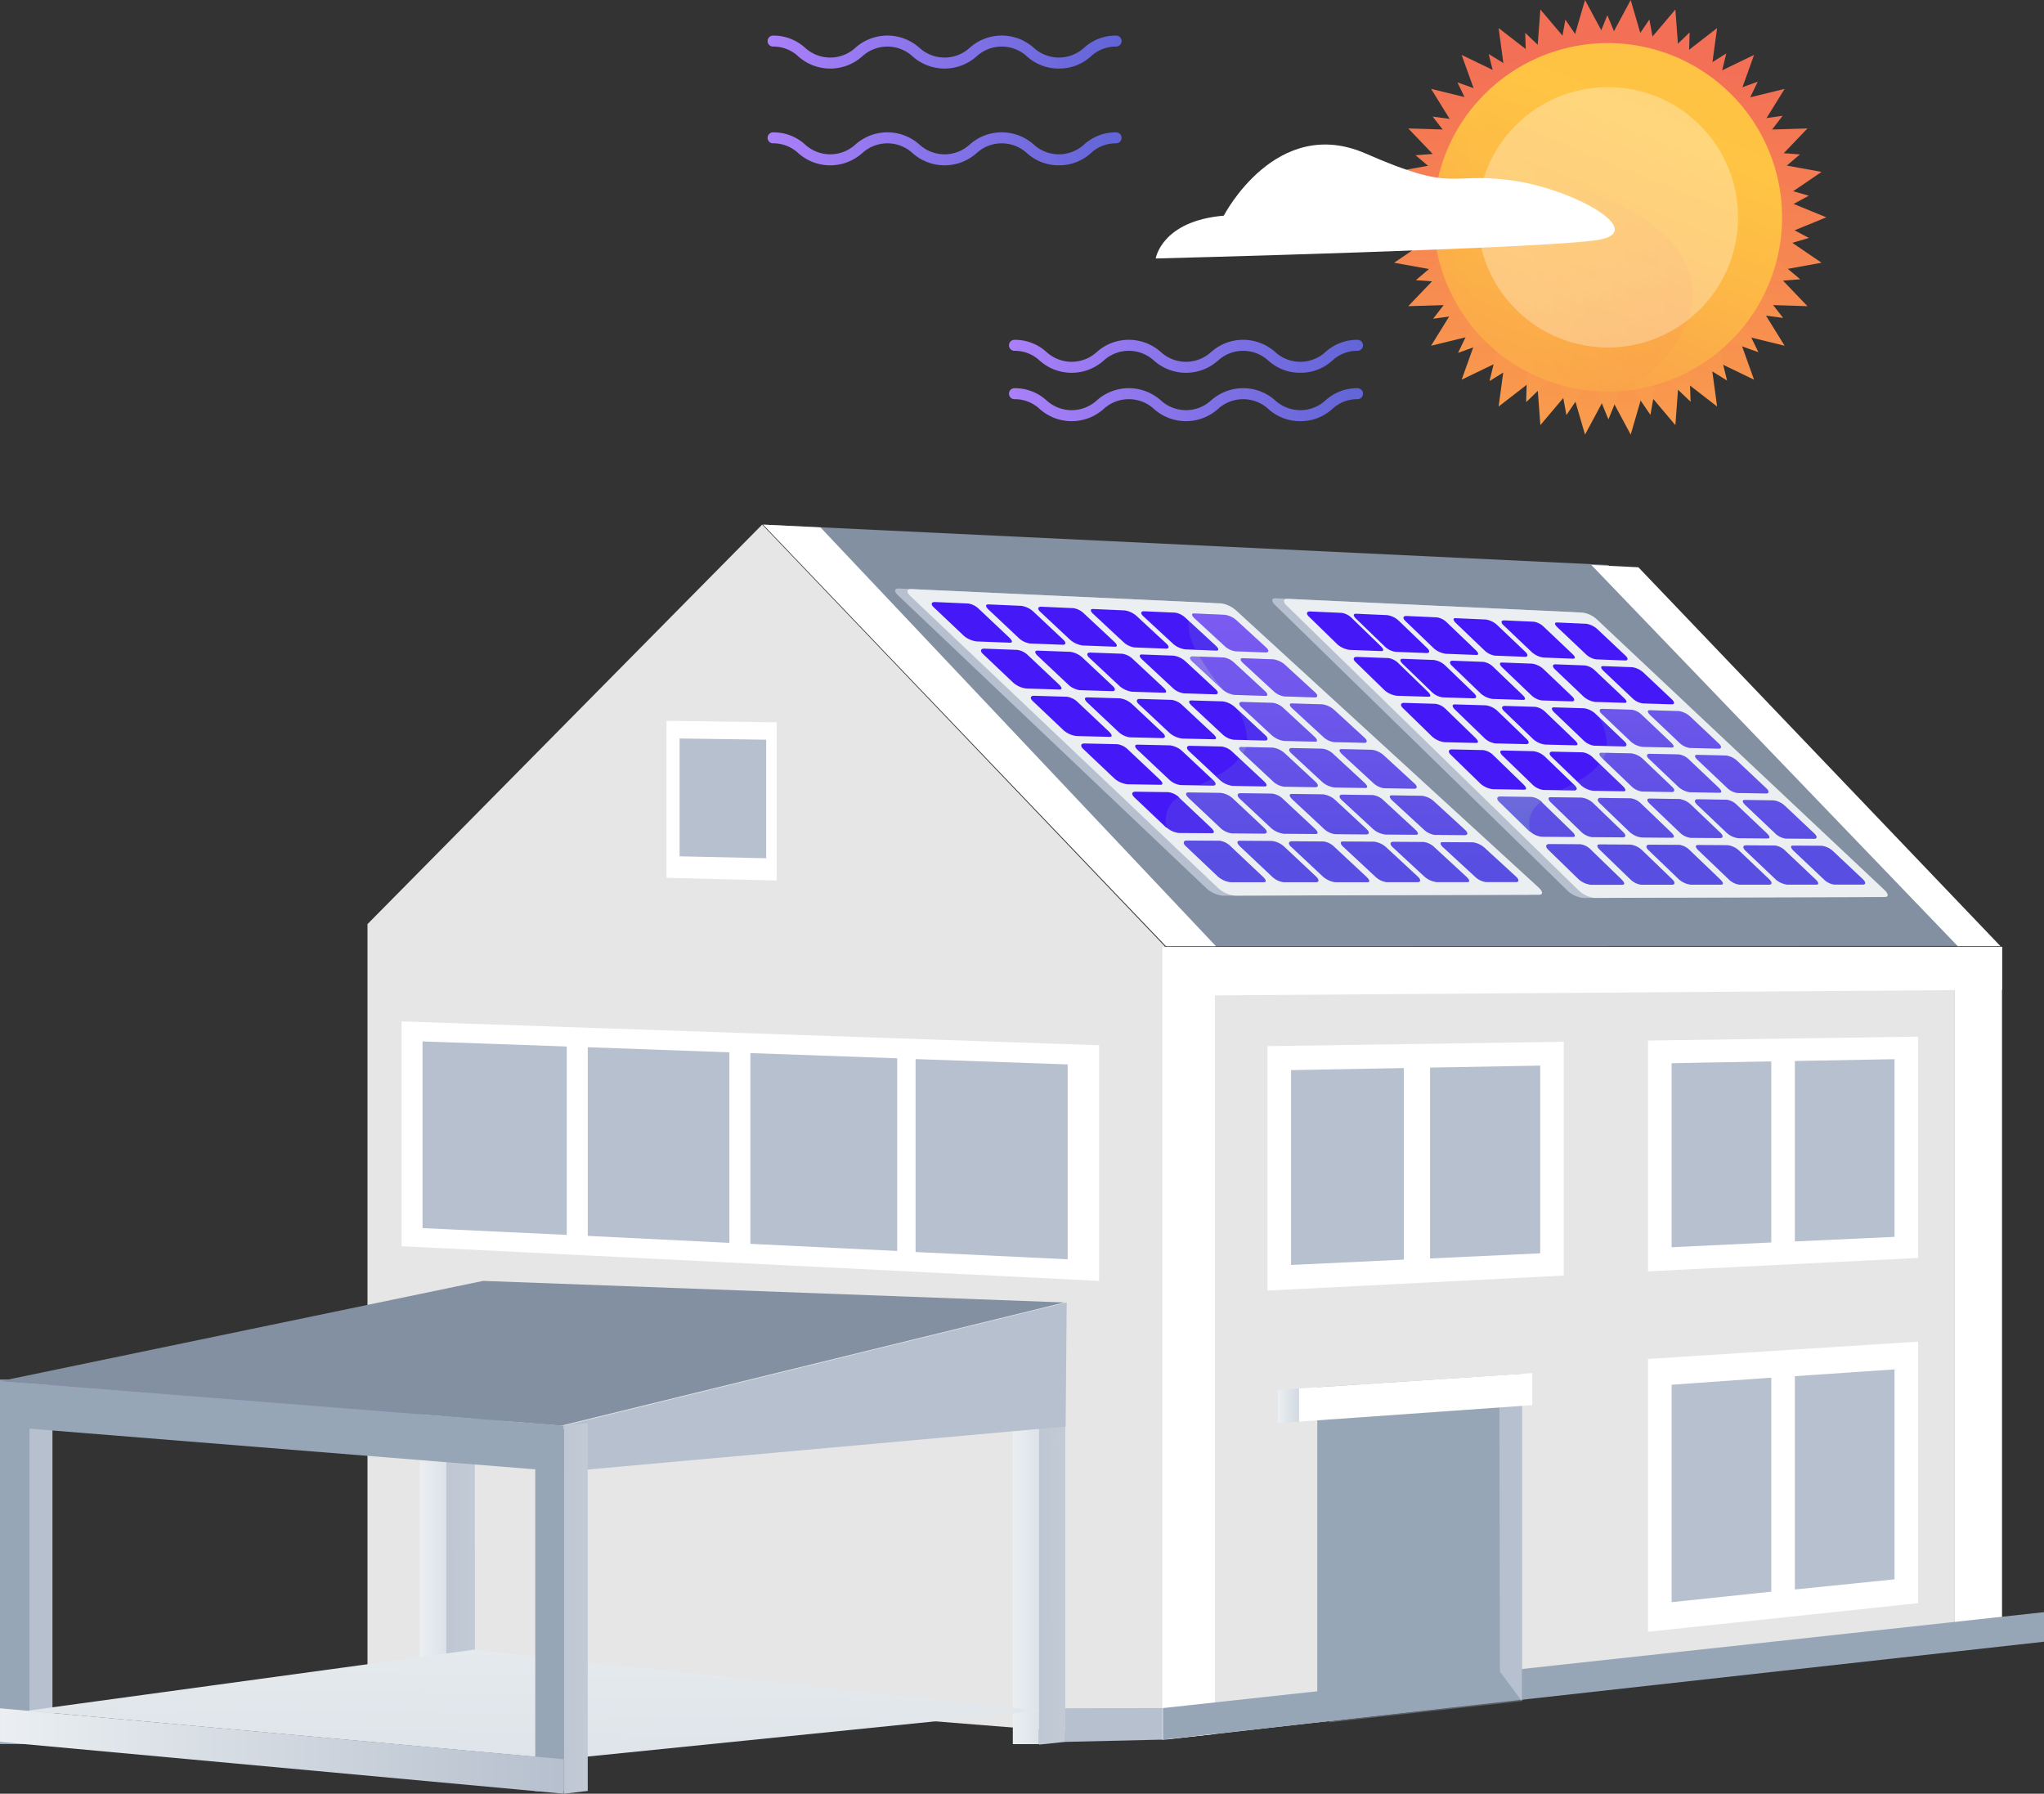 <svg id="fotovoltaika-rodinne-domy" xmlns="http://www.w3.org/2000/svg" xmlns:xlink="http://www.w3.org/1999/xlink" width="253" height="222" viewBox="0 0 253 222">
  <rect x="0" y="0" width="253" height="222" fill="#333333" stroke="none"/>
  <defs>
    <linearGradient id="linear-gradient" x1="0.429" y1="1.747" x2="0.521" y2="0.13" gradientUnits="objectBoundingBox">
      <stop offset="0" stop-color="#ffc444"/>
      <stop offset="1" stop-color="#f36f56"/>
    </linearGradient>
    <linearGradient id="linear-gradient-2" x1="0.458" y1="1.721" x2="0.549" y2="0.114" xlink:href="#linear-gradient"/>
    <linearGradient id="linear-gradient-3" x1="0.834" y1="-0.32" x2="0.113" y2="1.451" gradientUnits="objectBoundingBox">
      <stop offset="0" stop-color="#fcb148"/>
      <stop offset="0.05" stop-color="#fdb946"/>
      <stop offset="0.14" stop-color="#fec144"/>
      <stop offset="0.32" stop-color="#ffc444"/>
      <stop offset="0.48" stop-color="#fdb946"/>
      <stop offset="0.78" stop-color="#f99c4c"/>
      <stop offset="0.87" stop-color="#f8924f"/>
      <stop offset="1" stop-color="#f8924f"/>
    </linearGradient>
    <linearGradient id="linear-gradient-4" x1="0" y1="0.5" x2="1" y2="0.5" xlink:href="#linear-gradient-3"/>
    <linearGradient id="linear-gradient-5" x1="-8.684" y1="0.5" x2="-7.684" y2="0.5" gradientUnits="objectBoundingBox">
      <stop offset="0" stop-color="#ebeff2"/>
      <stop offset="0.47" stop-color="#d2d9e1"/>
      <stop offset="0.99" stop-color="#b7c0ce"/>
    </linearGradient>
    <linearGradient id="linear-gradient-6" x1="-7.563" y1="-0.079" x2="-8.359" y2="0.934" xlink:href="#linear-gradient-5"/>
    <linearGradient id="linear-gradient-7" x1="-70.696" y1="-1.548" x2="-70.567" y2="7.068" gradientUnits="objectBoundingBox">
      <stop offset="0" stop-color="#aa80f9"/>
      <stop offset="1" stop-color="#6165d7"/>
    </linearGradient>
    <linearGradient id="linear-gradient-8" x1="-71.699" y1="-2.642" x2="-71.57" y2="5.976" xlink:href="#linear-gradient-7"/>
    <linearGradient id="linear-gradient-9" x1="-69.647" y1="-2.674" x2="-69.518" y2="5.942" xlink:href="#linear-gradient-7"/>
    <linearGradient id="linear-gradient-10" x1="-72.716" y1="-3.754" x2="-72.586" y2="4.905" xlink:href="#linear-gradient-7"/>
    <linearGradient id="linear-gradient-11" x1="-70.653" y1="-3.787" x2="-70.524" y2="4.873" xlink:href="#linear-gradient-7"/>
    <linearGradient id="linear-gradient-12" x1="-73.721" y1="-4.917" x2="-73.589" y2="3.846" xlink:href="#linear-gradient-7"/>
    <linearGradient id="linear-gradient-13" x1="-71.662" y1="-4.952" x2="-71.53" y2="3.814" xlink:href="#linear-gradient-7"/>
    <linearGradient id="linear-gradient-14" x1="-69.748" y1="-4.984" x2="-69.617" y2="3.781" xlink:href="#linear-gradient-7"/>
    <linearGradient id="linear-gradient-15" x1="-74.745" y1="-6.109" x2="-74.611" y2="2.761" xlink:href="#linear-gradient-7"/>
    <linearGradient id="linear-gradient-16" x1="-72.678" y1="-6.145" x2="-72.545" y2="2.729" xlink:href="#linear-gradient-7"/>
    <linearGradient id="linear-gradient-17" x1="-70.759" y1="-6.178" x2="-70.626" y2="2.696" xlink:href="#linear-gradient-7"/>
    <linearGradient id="linear-gradient-18" x1="-68.675" y1="-6.213" x2="-68.543" y2="2.663" xlink:href="#linear-gradient-7"/>
    <linearGradient id="linear-gradient-19" x1="-66.775" y1="-6.246" x2="-66.642" y2="2.631" xlink:href="#linear-gradient-7"/>
    <linearGradient id="linear-gradient-20" x1="-75.757" y1="-7.327" x2="-75.622" y2="1.648" xlink:href="#linear-gradient-7"/>
    <linearGradient id="linear-gradient-21" x1="-73.704" y1="-7.364" x2="-73.569" y2="1.615" xlink:href="#linear-gradient-7"/>
    <linearGradient id="linear-gradient-22" x1="-71.766" y1="-7.397" x2="-71.631" y2="1.582" xlink:href="#linear-gradient-7"/>
    <linearGradient id="linear-gradient-23" x1="-69.684" y1="-7.437" x2="-69.549" y2="1.549" xlink:href="#linear-gradient-7"/>
    <linearGradient id="linear-gradient-24" x1="-67.786" y1="-7.47" x2="-67.652" y2="1.516" xlink:href="#linear-gradient-7"/>
    <linearGradient id="linear-gradient-25" x1="-65.689" y1="-7.509" x2="-65.555" y2="1.483" xlink:href="#linear-gradient-7"/>
    <linearGradient id="linear-gradient-26" x1="-179.06" y1="0.5" x2="-178.06" y2="0.5" xlink:href="#linear-gradient-7"/>
    <linearGradient id="linear-gradient-27" x1="-185.57" y1="0.5" x2="-184.571" y2="0.5" xlink:href="#linear-gradient-7"/>
    <linearGradient id="linear-gradient-28" x1="-107.238" y1="0.5" x2="-106.238" y2="0.5" xlink:href="#linear-gradient-7"/>
    <linearGradient id="linear-gradient-29" x1="-322.26" y1="0.501" x2="-321.26" y2="0.501" xlink:href="#linear-gradient-7"/>
    <linearGradient id="linear-gradient-30" x1="-111.163" y1="0.5" x2="-110.163" y2="0.5" xlink:href="#linear-gradient-7"/>
    <linearGradient id="linear-gradient-31" x1="-10.311" y1="0.5" x2="-9.311" y2="0.5" xlink:href="#linear-gradient-5"/>
    <linearGradient id="linear-gradient-32" x1="-9.191" y1="-0.067" x2="-9.992" y2="0.926" xlink:href="#linear-gradient-5"/>
    <linearGradient id="linear-gradient-33" x1="-86.159" y1="-3.758" x2="-86.025" y2="4.91" xlink:href="#linear-gradient-7"/>
    <linearGradient id="linear-gradient-34" x1="-83.965" y1="-3.792" x2="-83.832" y2="4.878" xlink:href="#linear-gradient-7"/>
    <linearGradient id="linear-gradient-35" x1="-87.102" y1="-4.922" x2="-86.967" y2="3.849" xlink:href="#linear-gradient-7"/>
    <linearGradient id="linear-gradient-36" x1="-84.903" y1="-4.955" x2="-84.768" y2="3.816" xlink:href="#linear-gradient-7"/>
    <linearGradient id="linear-gradient-37" x1="-82.885" y1="-4.989" x2="-82.75" y2="3.785" xlink:href="#linear-gradient-7"/>
    <linearGradient id="linear-gradient-38" x1="-88.054" y1="-6.114" x2="-87.917" y2="2.763" xlink:href="#linear-gradient-7"/>
    <linearGradient id="linear-gradient-39" x1="-85.856" y1="-6.149" x2="-85.719" y2="2.73" xlink:href="#linear-gradient-7"/>
    <linearGradient id="linear-gradient-40" x1="-83.817" y1="-6.183" x2="-83.68" y2="2.698" xlink:href="#linear-gradient-7"/>
    <linearGradient id="linear-gradient-41" x1="-81.598" y1="-6.218" x2="-81.462" y2="2.665" xlink:href="#linear-gradient-7"/>
    <linearGradient id="linear-gradient-42" x1="-79.601" y1="-6.251" x2="-79.465" y2="2.632" xlink:href="#linear-gradient-7"/>
    <linearGradient id="linear-gradient-43" x1="-77.369" y1="-6.288" x2="-77.233" y2="2.6" xlink:href="#linear-gradient-7"/>
    <linearGradient id="linear-gradient-44" x1="-88.991" y1="-7.332" x2="-88.853" y2="1.649" xlink:href="#linear-gradient-7"/>
    <linearGradient id="linear-gradient-45" x1="-86.799" y1="-7.367" x2="-86.661" y2="1.615" xlink:href="#linear-gradient-7"/>
    <linearGradient id="linear-gradient-46" x1="-84.75" y1="-7.403" x2="-84.612" y2="1.583" xlink:href="#linear-gradient-7"/>
    <linearGradient id="linear-gradient-47" x1="-82.536" y1="-7.441" x2="-82.398" y2="1.55" xlink:href="#linear-gradient-7"/>
    <linearGradient id="linear-gradient-48" x1="-80.526" y1="-7.476" x2="-80.388" y2="1.517" xlink:href="#linear-gradient-7"/>
    <linearGradient id="linear-gradient-49" x1="-78.306" y1="-7.512" x2="-78.168" y2="1.483" xlink:href="#linear-gradient-7"/>
    <linearGradient id="linear-gradient-50" x1="-221.15" y1="0.5" x2="-220.15" y2="0.5" xlink:href="#linear-gradient-7"/>
    <linearGradient id="linear-gradient-51" x1="-127.409" y1="0.5" x2="-126.409" y2="0.5" xlink:href="#linear-gradient-7"/>
    <linearGradient id="linear-gradient-52" x1="-383.496" y1="0.502" x2="-382.496" y2="0.502" xlink:href="#linear-gradient-7"/>
    <linearGradient id="linear-gradient-53" x1="0.039" y1="0.02" x2="0.998" y2="1.018" gradientUnits="objectBoundingBox">
      <stop offset="0" stop-color="#e38ddd"/>
      <stop offset="1" stop-color="#9571f6"/>
    </linearGradient>
    <linearGradient id="linear-gradient-54" x1="10.417" y1="-0.102" x2="-1.8" y2="0.64" xlink:href="#linear-gradient-5"/>
    <linearGradient id="linear-gradient-55" x1="-1.611" y1="0.5" x2="-0.611" y2="0.5" xlink:href="#linear-gradient-5"/>
    <linearGradient id="linear-gradient-56" y1="0.5" x2="3.669" y2="0.5" gradientUnits="objectBoundingBox">
      <stop offset="0" stop-color="#ebeff2"/>
      <stop offset="0.47" stop-color="#d2d9e1"/>
      <stop offset="0.78" stop-color="#d0d7df"/>
      <stop offset="0.89" stop-color="#c9d0da"/>
      <stop offset="0.97" stop-color="#bdc6d2"/>
      <stop offset="0.99" stop-color="#b7c0ce"/>
    </linearGradient>
    <linearGradient id="linear-gradient-58" x1="-1.093" y1="0.5" x2="-0.093" y2="0.5" gradientUnits="objectBoundingBox">
      <stop offset="0" stop-color="#ebeff2"/>
      <stop offset="0.14" stop-color="#d2d9e1"/>
      <stop offset="0.99" stop-color="#b7c0ce"/>
    </linearGradient>
    <linearGradient id="linear-gradient-59" x1="0.703" y1="-0.886" x2="-0.439" y2="7.223" xlink:href="#linear-gradient-5"/>
    <linearGradient id="linear-gradient-60" x1="11.28" y1="-0.097" x2="-2.004" y2="0.638" xlink:href="#linear-gradient-5"/>
    <linearGradient id="linear-gradient-61" x1="-0.703" y1="-0.417" x2="0.234" y2="0.297" xlink:href="#linear-gradient-5"/>
    <linearGradient id="linear-gradient-62" x1="-2.35" y1="0.5" x2="-1.149" y2="0.5" gradientUnits="objectBoundingBox">
      <stop offset="0" stop-color="#ebeff2"/>
      <stop offset="1" stop-color="#b7c0ce"/>
    </linearGradient>
    <linearGradient id="linear-gradient-63" x1="0" y1="0.5" x2="2.148" y2="0.5" xlink:href="#linear-gradient-5"/>
    <linearGradient id="linear-gradient-64" x1="0" y1="0.5" x2="1" y2="0.5" xlink:href="#linear-gradient-5"/>
    <linearGradient id="linear-gradient-65" x1="12.588" y1="-0.091" x2="-2.309" y2="0.637" xlink:href="#linear-gradient-5"/>
    <linearGradient id="linear-gradient-67" x1="3.011" y1="1.337" x2="7.772" y2="2.934" gradientUnits="objectBoundingBox">
      <stop offset="0" stop-color="#b7c0ce"/>
      <stop offset="1" stop-color="#9571f6"/>
    </linearGradient>
    <linearGradient id="linear-gradient-77" x1="0" y1="0.5" x2="1" y2="0.5" xlink:href="#linear-gradient-7"/>
    <linearGradient id="linear-gradient-78" x1="0" y1="0.5" x2="1" y2="0.5" xlink:href="#linear-gradient-7"/>
  </defs>
  <g id="Group_1187" data-name="Group 1187">
    <g id="Group_1153" data-name="Group 1153" transform="translate(171.973)">
      <g id="Group_1151" data-name="Group 1151">
        <path id="Path_1111" data-name="Path 1111" d="M1941.113,160.381l2.827-5.261,1.671,5.733,3.859-4.557.443,5.955,4.722-3.656-.806,5.917,5.379-2.594-2.017,5.621,5.8-1.419-3.142,5.078,5.969-.182-4.129,4.314,5.876,1.063-4.937,3.361,5.527,2.261-5.527,2.261,4.937,3.361-5.876,1.062,4.129,4.315-5.969-.183,3.142,5.078-5.8-1.419,2.017,5.621-5.379-2.594.806,5.917-4.722-3.656-.443,5.955-3.859-4.558-1.671,5.733-2.827-5.26-2.827,5.26-1.671-5.733-3.858,4.558-.443-5.955-4.722,3.656.8-5.917-5.378,2.594,2.017-5.621-5.8,1.419,3.143-5.078-5.968.183,4.129-4.315-5.876-1.062,4.936-3.361-5.528-2.261,5.528-2.261-4.936-3.361,5.876-1.063-4.129-4.314,5.968.182-3.143-5.078,5.8,1.419-2.017-5.621,5.378,2.594-.8-5.917,4.722,3.656.443-5.955,3.858,4.557,1.671-5.733Z" transform="translate(-1914.07 -155.12)" fill="url(#linear-gradient)"/>
        <path id="Path_1112" data-name="Path 1112" d="M1981.44,204.189l5.3-1.559-4.872-2.6,4.859-2.626-5.307-1.534,4.207-3.579-5.509-.4,3.371-4.376-5.472.758,2.388-4.981-5.195,1.879,1.3-5.369-4.691,2.917.156-5.522-3.981,3.829-1-5.433-3.1,4.573-2.1-5.107-2.08,5.118-3.121-4.559-.969,5.439-4-3.811.182,5.521-4.7-2.9,1.326,5.363-5.2-1.854,2.411,4.97-5.475-.731,3.392,4.36-5.508.422,4.225,3.56-5.3,1.559,4.873,2.6-4.86,2.626,5.308,1.533-4.208,3.58,5.51.4-3.371,4.376,5.472-.759-2.388,4.982,5.195-1.879-1.3,5.369,4.691-2.918-.156,5.522,3.982-3.829,1,5.434,3.1-4.574,2.1,5.108,2.079-5.118,3.12,4.559.97-5.438,4,3.811-.182-5.522,4.7,2.9-1.326-5.362,5.2,1.853-2.412-4.97,5.476.732-3.392-4.36,5.508-.423Z" transform="translate(-1934.812 -173.181)" fill="url(#linear-gradient-2)"/>
      </g>
      <g id="Group_1152" data-name="Group 1152" transform="translate(4.258 4.108)">
        <path id="Path_1113" data-name="Path 1113" d="M2015.347,233.272a21.564,21.564,0,1,1-21.563-21.562,21.568,21.568,0,0,1,21.563,21.562Z" transform="translate(-1970.998 -210.486)" fill="url(#linear-gradient-3)"/>
        <path id="Path_1114" data-name="Path 1114" d="M2003.669,317.064c-1.091,3.041-3.655,6.029-7.306,8.693a21.564,21.564,0,0,1-18.844-35.578,8.211,8.211,0,0,0,2.925,5.116c1.994,1.835,5.186,3.721,10.126,5.512,11.789,4.276,15.213,10.361,13.1,16.257Z" transform="translate(-1970.989 -281.562)" opacity="0.2" fill="url(#linear-gradient-4)"/>
        <circle id="Ellipse_12" data-name="Ellipse 12" cx="16.112" cy="16.112" r="16.112" transform="translate(0 22.786) rotate(-45)" fill="#fff" opacity="0.3"/>
      </g>
    </g>
    <g id="Group_1184" data-name="Group 1184" transform="translate(0 64.927)">
      <path id="Path_1115" data-name="Path 1115" d="M1717.7,1485.766l-97.7,11.123V1398.77h97.7Z" transform="translate(-1475.737 -1346.512)" fill="#e6e6e6"/>
      <path id="Path_1116" data-name="Path 1116" d="M671.493,994.547l-98.673-7.863V893.615l48.853-49.445,49.82,52.172Z" transform="translate(-527.333 -844.17)" fill="#e6e6e6"/>
      <path id="Path_1117" data-name="Path 1117" d="M1241.494,896.315l-44.848-47.15L1092.1,844.17l55.188,52.172Z" transform="translate(-997.579 -844.17)" fill="#8290a1"/>
      <path id="Path_1118" data-name="Path 1118" d="M1099.217,844.52l-7.117-.35,49.864,52.172,6.193,0Z" transform="translate(-997.655 -844.17)" fill="#fff"/>
      <path id="Path_1119" data-name="Path 1119" d="M2185.185,897.466l-5.824-.286,45.352,47.177,5.287,0Z" transform="translate(-1982.39 -892.185)" fill="#fff"/>
      <g id="Group_1161" data-name="Group 1161" transform="translate(110.796 7.909)">
        <path id="Path_1120" data-name="Path 1120" d="M1265.85,928.107l38.489,1.771a3.7,3.7,0,0,1,1.9.886l37.463,34.346c.542.5.52.9.012.9l-37.816.108a3.535,3.535,0,0,1-2.027-.948l-38.137-36.23C1265.225,928.455,1265.277,928.081,1265.85,928.107Z" transform="translate(-1265.384 -928.106)" fill="url(#linear-gradient-5)"/>
        <path id="Path_1121" data-name="Path 1121" d="M1282.058,928.867l38.339,1.765a3.549,3.549,0,0,1,1.85.882l37.437,34.284c.542.5.571.9.065.9l-37.664.107a3.672,3.672,0,0,1-2.078-.946l-38.114-36.16c-.514-.488-.407-.859.164-.833Z" transform="translate(-1280.038 -928.794)" fill="url(#linear-gradient-6)"/>
        <g id="Group_1160" data-name="Group 1160" transform="translate(4.527 1.673)">
          <g id="Group_1154" data-name="Group 1154">
            <path id="Path_1122" data-name="Path 1122" d="M1655.756,961.5l3.7,3.406a2.5,2.5,0,0,0,1.347.666l3.758.143c.388.015.441-.256.057-.609l-3.691-3.384a2.8,2.8,0,0,0-1.442-.665l-3.767-.166c-.393-.017-.345.255.038.608Z" transform="translate(-1623.217 -959.476)" fill="url(#linear-gradient-7)"/>
            <path id="Path_1123" data-name="Path 1123" d="M1588.971,958.607l3.71,3.435a2.906,2.906,0,0,0,1.5.677l3.821.146c.394.015.31-.263-.075-.618l-3.7-3.412a2.415,2.415,0,0,0-1.313-.664l-3.829-.169c-.4-.018-.5.251-.116.606Z" transform="translate(-1562.789 -956.857)" fill="#4519f7"/>
            <path id="Path_1124" data-name="Path 1124" d="M1522.766,955.023l3.894.172a2.805,2.805,0,0,1,1.46.676l3.711,3.438c.385.357.333.633-.067.618l-3.886-.148a2.553,2.553,0,0,1-1.385-.677l-3.719-3.463c-.383-.357-.414-.634-.008-.616Z" transform="translate(-1502.776 -954.158)" fill="#4519f7"/>
            <path id="Path_1125" data-name="Path 1125" d="M1453.8,952.031l3.96.175a2.4,2.4,0,0,1,1.328.676l3.721,3.468c.386.36.476.645.069.628l-3.953-.151a2.987,2.987,0,0,1-1.548-.69l-3.729-3.492c-.385-.36-.261-.633.151-.614Z" transform="translate(-1440.228 -951.449)" fill="#4519f7"/>
            <path id="Path_1126" data-name="Path 1126" d="M1385.221,948.972l4.028.178a2.8,2.8,0,0,1,1.479.687l3.73,3.5c.387.364.334.645-.079.629l-4.021-.154a2.6,2.6,0,0,1-1.424-.69l-3.738-3.52c-.386-.363-.4-.644.022-.626Z" transform="translate(-1378.172 -948.678)" fill="#4519f7"/>
            <path id="Path_1127" data-name="Path 1127" d="M1313.84,945.861l4.1.181a2.391,2.391,0,0,1,1.342.687l3.74,3.525c.389.367.482.655.062.639l-4.091-.156a3.051,3.051,0,0,1-1.592-.7l-3.748-3.551C1313.265,946.119,1313.413,945.842,1313.84,945.861Z" transform="translate(-1313.428 -945.86)" fill="#4519f7"/>
          </g>
          <g id="Group_1155" data-name="Group 1155" transform="translate(6.098 5.77)">
            <path id="Path_1128" data-name="Path 1128" d="M1719.627,1020.264l3.74,3.444a2.476,2.476,0,0,0,1.354.668l3.747.115c.386.012.435-.265.046-.621l-3.731-3.42a2.784,2.784,0,0,0-1.447-.666l-3.757-.138c-.392-.014-.34.263.047.619Z" transform="translate(-1687.163 -1018.462)" fill="url(#linear-gradient-8)"/>
            <path id="Path_1129" data-name="Path 1129" d="M1653.005,1017.842l3.75,3.473a2.889,2.889,0,0,0,1.511.678l3.811.118c.393.012.3-.271-.085-.63l-3.742-3.449a2.409,2.409,0,0,0-1.32-.667l-3.82-.141c-.4-.015-.494.26-.106.619Z" transform="translate(-1626.88 -1016.269)" fill="url(#linear-gradient-9)"/>
            <path id="Path_1130" data-name="Path 1130" d="M1586.975,1014.755l3.885.144a2.79,2.79,0,0,1,1.466.678l3.752,3.477c.39.362.341.644-.057.631l-3.876-.12a2.539,2.539,0,0,1-1.391-.681l-3.761-3.5c-.388-.361-.422-.644-.018-.628Z" transform="translate(-1567.037 -1014.032)" fill="#4519f7"/>
            <path id="Path_1131" data-name="Path 1131" d="M1518.188,1012.234l3.951.146a2.4,2.4,0,0,1,1.334.678l3.763,3.506c.391.365.484.653.078.641l-3.943-.122a2.961,2.961,0,0,1-1.554-.691l-3.771-3.531c-.389-.365-.271-.643.141-.628Z" transform="translate(-1504.65 -1011.749)" fill="#4519f7"/>
            <path id="Path_1132" data-name="Path 1132" d="M1449.763,1009.69l4.019.149a2.781,2.781,0,0,1,1.485.689l3.772,3.535c.392.367.344.654-.069.642l-4.011-.123a2.587,2.587,0,0,1-1.429-.693l-3.78-3.56c-.39-.368-.405-.654.013-.638Z" transform="translate(-1442.734 -1009.445)" fill="#4519f7"/>
            <path id="Path_1133" data-name="Path 1133" d="M1378.551,1007.09l4.09.152a2.385,2.385,0,0,1,1.349.69l3.782,3.566c.393.37.491.664.072.652l-4.081-.125a3.024,3.024,0,0,1-1.6-.7l-3.791-3.591c-.391-.37-.247-.654.179-.638Z" transform="translate(-1378.144 -1007.09)" fill="#4519f7"/>
          </g>
          <g id="Group_1156" data-name="Group 1156" transform="translate(12.264 11.602)">
            <path id="Path_1134" data-name="Path 1134" d="M1784.223,1079.687l3.781,3.483a2.475,2.475,0,0,0,1.36.671l3.737.087c.386.01.43-.273.037-.633l-3.772-3.458a2.772,2.772,0,0,0-1.453-.668l-3.746-.111c-.391-.011-.334.271.057.631Z" transform="translate(-1751.834 -1078.108)" fill="url(#linear-gradient-10)"/>
            <path id="Path_1135" data-name="Path 1135" d="M1717.786,1077.729l3.793,3.512a2.866,2.866,0,0,0,1.516.679l3.8.088c.392.01.3-.279-.094-.642l-3.783-3.487a2.4,2.4,0,0,0-1.326-.67l-3.809-.113C1717.485,1077.084,1717.394,1077.365,1717.786,1077.729Z" transform="translate(-1691.721 -1076.332)" fill="url(#linear-gradient-11)"/>
            <path id="Path_1136" data-name="Path 1136" d="M1651.911,1075.768l3.8,3.541a2.521,2.521,0,0,0,1.4.682l3.865.089c.4.01.443-.278.047-.644l-3.794-3.516a2.766,2.766,0,0,0-1.472-.679l-3.875-.115c-.4-.012-.366.275.027.641Z" transform="translate(-1631.997 -1074.547)" fill="#4519f7"/>
            <path id="Path_1137" data-name="Path 1137" d="M1583.291,1073.13l3.94.117a2.386,2.386,0,0,1,1.34.681l3.8,3.546c.4.368.493.662.088.653l-3.932-.091a2.939,2.939,0,0,1-1.559-.692l-3.813-3.571c-.393-.368-.279-.654.131-.641Z" transform="translate(-1569.788 -1072.74)" fill="#4519f7"/>
            <path id="Path_1138" data-name="Path 1138" d="M1515.034,1071.067l4.009.119a2.772,2.772,0,0,1,1.492.691l3.815,3.575c.4.371.353.664-.059.655l-4-.093a2.572,2.572,0,0,1-1.436-.695l-3.824-3.6c-.395-.371-.413-.663,0-.651Z" transform="translate(-1508.024 -1070.87)" fill="#4519f7"/>
            <path id="Path_1139" data-name="Path 1139" d="M1443.989,1068.987l4.079.121a2.375,2.375,0,0,1,1.355.693l3.826,3.606c.4.375.5.674.081.664l-4.07-.1a3.005,3.005,0,0,1-1.6-.7l-3.834-3.632c-.4-.375-.256-.664.169-.652Z" transform="translate(-1443.586 -1068.986)" fill="#4519f7"/>
          </g>
          <g id="Group_1157" data-name="Group 1157" transform="translate(18.505 17.503)">
            <path id="Path_1140" data-name="Path 1140" d="M1849.478,1139.742l3.823,3.521a2.467,2.467,0,0,0,1.365.673l3.725.057c.384.005.424-.283.026-.646l-3.813-3.5a2.749,2.749,0,0,0-1.458-.669l-3.735-.083c-.39-.009-.329.279.067.644Z" transform="translate(-1817.173 -1138.393)" fill="url(#linear-gradient-12)"/>
            <path id="Path_1141" data-name="Path 1141" d="M1783.269,1138.313l3.835,3.552a2.866,2.866,0,0,0,1.522.681l3.789.058c.391.006.294-.287-.1-.654l-3.826-3.526a2.391,2.391,0,0,0-1.331-.672l-3.8-.084c-.4-.008-.482.278-.086.645Z" transform="translate(-1757.268 -1137.098)" fill="url(#linear-gradient-13)"/>
            <path id="Path_1142" data-name="Path 1142" d="M1717.574,1136.851l3.846,3.581a2.509,2.509,0,0,0,1.4.685l3.854.06c.4.006.436-.287.037-.658l-3.836-3.555a2.75,2.75,0,0,0-1.478-.68l-3.863-.086c-.4-.008-.36.284.038.654Z" transform="translate(-1697.708 -1135.766)" fill="url(#linear-gradient-14)"/>
            <path id="Path_1143" data-name="Path 1143" d="M1649.008,1135.363l3.857,3.612a2.919,2.919,0,0,0,1.565.693l3.921.061c.4.007.3-.292-.1-.665l-3.848-3.586a2.376,2.376,0,0,0-1.346-.683l-3.93-.087c-.41-.009-.519.283-.121.656Z" transform="translate(-1635.666 -1134.416)" fill="#4519f7"/>
            <path id="Path_1144" data-name="Path 1144" d="M1581.062,1133.842l3.868,3.643a2.553,2.553,0,0,0,1.442.7l3.99.062c.412.007.45-.292.049-.669l-3.859-3.617a2.746,2.746,0,0,0-1.5-.693l-4-.089c-.417-.009-.393.288.007.664Z" transform="translate(-1574.069 -1133.031)" fill="#4519f7"/>
            <path id="Path_1145" data-name="Path 1145" d="M1510.213,1131.619l4.069.089a2.374,2.374,0,0,1,1.362.7l3.87,3.648c.4.379.509.683.091.677l-4.06-.063a2.981,2.981,0,0,1-1.61-.706l-3.878-3.675c-.4-.379-.266-.676.158-.666Z" transform="translate(-1509.817 -1131.617)" fill="#4519f7"/>
          </g>
          <g id="Group_1158" data-name="Group 1158" transform="translate(24.815 23.476)">
            <path id="Path_1146" data-name="Path 1146" d="M1915.52,1200.475l3.866,3.56a2.461,2.461,0,0,0,1.372.675l3.714.028c.384,0,.417-.292.016-.659l-3.856-3.536a2.738,2.738,0,0,0-1.464-.671l-3.723-.054c-.388-.006-.323.287.076.656Z" transform="translate(-1883.298 -1199.365)" fill="url(#linear-gradient-15)"/>
            <path id="Path_1147" data-name="Path 1147" d="M1849.494,1199.539l3.878,3.591a2.834,2.834,0,0,0,1.528.682l3.777.028c.39,0,.288-.295-.114-.666l-3.868-3.566a2.382,2.382,0,0,0-1.338-.675l-3.787-.055C1849.175,1198.874,1849.093,1199.168,1849.494,1199.539Z" transform="translate(-1823.558 -1198.514)" fill="url(#linear-gradient-16)"/>
            <path id="Path_1148" data-name="Path 1148" d="M1784,1198.6l3.89,3.621a2.5,2.5,0,0,0,1.41.687l3.842.029c.4,0,.431-.3.027-.671l-3.879-3.6a2.741,2.741,0,0,0-1.483-.682l-3.852-.055c-.4-.006-.354.292.048.666Z" transform="translate(-1764.176 -1197.653)" fill="url(#linear-gradient-17)"/>
            <path id="Path_1149" data-name="Path 1149" d="M1715.622,1197.64l3.9,3.653a2.9,2.9,0,0,0,1.571.694l3.909.029c.4,0,.3-.3-.108-.678l-3.892-3.627a2.371,2.371,0,0,0-1.353-.686l-3.919-.056c-.409-.006-.513.292-.11.67Z" transform="translate(-1702.308 -1196.784)" fill="url(#linear-gradient-18)"/>
            <path id="Path_1150" data-name="Path 1150" d="M1647.838,1196.649l3.912,3.684a2.544,2.544,0,0,0,1.449.7l3.979.03c.41,0,.445-.3.038-.683l-3.9-3.658a2.735,2.735,0,0,0-1.5-.694l-3.988-.057c-.416-.006-.387.3.017.677Z" transform="translate(-1640.855 -1195.878)" fill="url(#linear-gradient-19)"/>
            <path id="Path_1151" data-name="Path 1151" d="M1577.022,1195.68l3.924,3.718c.02.019.1.038.122.056a2.767,2.767,0,0,0,1.5.65l4.049.031c.417,0,.306-.305-.1-.69l-3.914-3.69c-.037-.035-.014-.066-.057-.1a2.424,2.424,0,0,0-1.311-.6l-4.058-.058c-.424-.006-.553.3-.147.681Z" transform="translate(-1576.776 -1194.999)" fill="#4519f7"/>
          </g>
          <g id="Group_1159" data-name="Group 1159" transform="translate(31.198 29.515)">
            <path id="Path_1152" data-name="Path 1152" d="M1982.243,1261.888l3.909,3.6a2.442,2.442,0,0,0,1.378.678l3.7,0c.382,0,.412-.3.006-.674l-3.9-3.575a2.716,2.716,0,0,0-1.47-.672l-3.712-.023c-.387,0-.318.3.087.668Z" transform="translate(-1950.109 -1261.019)" fill="url(#linear-gradient-20)"/>
            <path id="Path_1153" data-name="Path 1153" d="M1916.47,1261.474l3.922,3.631a2.819,2.819,0,0,0,1.533.683l3.764,0c.388,0,.283-.3-.124-.679l-3.911-3.606a2.374,2.374,0,0,0-1.344-.677l-3.775-.024c-.394,0-.47.3-.065.673Z" transform="translate(-1890.601 -1260.639)" fill="url(#linear-gradient-21)"/>
            <path id="Path_1154" data-name="Path 1154" d="M1851.144,1261.051l3.934,3.663a2.481,2.481,0,0,0,1.415.689l3.83,0c.395,0,.425-.306.016-.685l-3.924-3.636a2.719,2.719,0,0,0-1.49-.684l-3.841-.024c-.4,0-.349.3.057.679Z" transform="translate(-1831.372 -1260.249)" fill="url(#linear-gradient-22)"/>
            <path id="Path_1155" data-name="Path 1155" d="M1783,1260.654l3.947,3.7a2.88,2.88,0,0,0,1.577.7l3.9,0c.4,0,.291-.309-.119-.691l-3.936-3.668a2.367,2.367,0,0,0-1.359-.689l-3.908-.024c-.408,0-.507.3-.1.685Z" transform="translate(-1769.715 -1259.887)" fill="url(#linear-gradient-23)"/>
            <path id="Path_1156" data-name="Path 1156" d="M1715.4,1260.212l3.958,3.728a2.53,2.53,0,0,0,1.455.7l3.967,0c.409,0,.438-.312.027-.7l-3.948-3.7a2.708,2.708,0,0,0-1.509-.7l-3.977-.025c-.416,0-.382.306.027.692Z" transform="translate(-1708.431 -1259.479)" fill="url(#linear-gradient-24)"/>
            <path id="Path_1157" data-name="Path 1157" d="M1644.776,1259.786l3.97,3.761a2.939,2.939,0,0,0,1.623.708l4.038,0c.417,0,.3-.315-.112-.7l-3.96-3.733a2.354,2.354,0,0,0-1.375-.7l-4.047-.026c-.422,0-.546.308-.136.7Z" transform="translate(-1644.524 -1259.09)" fill="url(#linear-gradient-25)"/>
          </g>
        </g>
        <path id="Path_1158" data-name="Path 1158" d="M1655.756,961.5l3.7,3.406a2.5,2.5,0,0,0,1.347.666l3.758.143c.388.015.441-.256.057-.609l-3.691-3.384a2.8,2.8,0,0,0-1.442-.665l-3.767-.166c-.393-.017-.345.255.038.608Z" transform="translate(-1618.69 -957.803)" fill="#4519f7" opacity="0.3"/>
        <path id="Path_1159" data-name="Path 1159" d="M1719.627,1020.264l3.74,3.444a2.476,2.476,0,0,0,1.354.668l3.747.115c.386.012.435-.265.046-.621l-3.731-3.42a2.784,2.784,0,0,0-1.447-.666l-3.757-.138c-.392-.014-.34.263.047.619Z" transform="translate(-1676.538 -1011.019)" fill="#4519f7" opacity="0.3"/>
        <path id="Path_1160" data-name="Path 1160" d="M1784.223,1079.687l3.781,3.483a2.475,2.475,0,0,0,1.36.671l3.737.087c.386.01.43-.273.037-.633l-3.772-3.458a2.772,2.772,0,0,0-1.453-.668l-3.746-.111c-.391-.011-.334.271.057.631Z" transform="translate(-1735.043 -1064.833)" fill="#4519f7" opacity="0.3"/>
        <path id="Path_1161" data-name="Path 1161" d="M1849.478,1139.742l3.823,3.521a2.467,2.467,0,0,0,1.365.673l3.725.057c.384.005.424-.283.026-.646l-3.813-3.5a2.749,2.749,0,0,0-1.458-.669l-3.735-.083c-.39-.009-.329.279.067.644Z" transform="translate(-1794.141 -1119.217)" fill="#4519f7" opacity="0.3"/>
        <path id="Path_1162" data-name="Path 1162" d="M1915.52,1200.475l3.866,3.56a2.461,2.461,0,0,0,1.372.675l3.714.028c.384,0,.417-.292.016-.659l-3.856-3.536a2.738,2.738,0,0,0-1.464-.671l-3.723-.054c-.388-.006-.323.287.076.656Z" transform="translate(-1853.956 -1174.216)" fill="#4519f7" opacity="0.3"/>
        <path id="Path_1163" data-name="Path 1163" d="M1982.243,1261.888l3.909,3.6a2.442,2.442,0,0,0,1.378.678l3.7,0c.382,0,.412-.3.006-.674l-3.9-3.575a2.716,2.716,0,0,0-1.47-.672l-3.712-.023c-.387,0-.318.3.087.668Z" transform="translate(-1914.384 -1229.832)" fill="#4519f7" opacity="0.3"/>
        <path id="Path_1164" data-name="Path 1164" d="M1653.89,973.341l-3.353-3.091a6.463,6.463,0,0,0,.9,3.613l2.527.1C1654.359,973.974,1654.275,973.7,1653.89,973.341Z" transform="translate(-1614.22 -966.279)" opacity="0.3" fill="url(#linear-gradient-26)"/>
        <path id="Path_1165" data-name="Path 1165" d="M1665.181,1017.55a30.9,30.9,0,0,0,2.913,4.064,2.646,2.646,0,0,0,1.425.676l3.81.118c.393.012.3-.271-.085-.63l-3.742-3.449a2.412,2.412,0,0,0-1.32-.667l-3-.111Z" transform="translate(-1627.508 -1009.122)" fill="#4519f7" opacity="0.3"/>
        <path id="Path_1166" data-name="Path 1166" d="M1717.786,1077.729l3.793,3.512a2.866,2.866,0,0,0,1.516.679l3.8.088c.392.01.3-.279-.094-.642l-3.783-3.487a2.4,2.4,0,0,0-1.326-.67l-3.809-.113C1717.485,1077.084,1717.394,1077.365,1717.786,1077.729Z" transform="translate(-1674.929 -1063.057)" fill="#4519f7" opacity="0.3"/>
        <path id="Path_1167" data-name="Path 1167" d="M1783.269,1138.313l3.835,3.552a2.866,2.866,0,0,0,1.522.681l3.789.058c.391.006.294-.287-.1-.654l-3.826-3.526a2.391,2.391,0,0,0-1.331-.672l-3.8-.084c-.4-.008-.482.278-.086.645Z" transform="translate(-1734.236 -1117.921)" fill="#4519f7" opacity="0.3"/>
        <path id="Path_1168" data-name="Path 1168" d="M1849.494,1199.539l3.878,3.591a2.834,2.834,0,0,0,1.528.682l3.777.028c.39,0,.288-.295-.114-.666l-3.868-3.566a2.382,2.382,0,0,0-1.338-.675l-3.787-.055C1849.175,1198.874,1849.093,1199.168,1849.494,1199.539Z" transform="translate(-1794.216 -1173.365)" fill="#4519f7" opacity="0.3"/>
        <path id="Path_1169" data-name="Path 1169" d="M1916.47,1261.474l3.922,3.631a2.819,2.819,0,0,0,1.533.683l3.764,0c.388,0,.283-.3-.124-.679l-3.911-3.606a2.374,2.374,0,0,0-1.344-.677l-3.775-.024c-.394,0-.47.3-.065.673Z" transform="translate(-1854.875 -1229.451)" fill="#4519f7" opacity="0.3"/>
        <path id="Path_1170" data-name="Path 1170" d="M1719.2,1090.825l-3.374-3.125a7.538,7.538,0,0,1,1.12,3.718l2.206.051c.4.009.443-.278.047-.645Z" transform="translate(-1673.386 -1072.662)" opacity="0.3" fill="url(#linear-gradient-27)"/>
        <path id="Path_1171" data-name="Path 1171" d="M1723.3,1136.32c-.085.3-.323.578-.31.846l3.626,3.375a2.51,2.51,0,0,0,1.4.685l3.854.06c.4.007.436-.287.037-.658l-3.836-3.555a2.745,2.745,0,0,0-1.478-.68l-3.3-.073Z" transform="translate(-1679.866 -1116.7)" fill="#4519f7" opacity="0.3"/>
        <path id="Path_1172" data-name="Path 1172" d="M1784,1198.6l3.89,3.621a2.5,2.5,0,0,0,1.41.687l3.842.029c.4,0,.431-.3.027-.671l-3.879-3.6a2.741,2.741,0,0,0-1.483-.682l-3.852-.055c-.4-.006-.354.292.048.666Z" transform="translate(-1734.834 -1172.505)" fill="#4519f7" opacity="0.3"/>
        <path id="Path_1173" data-name="Path 1173" d="M1851.144,1261.051l3.934,3.663a2.481,2.481,0,0,0,1.415.689l3.83,0c.395,0,.425-.306.016-.685l-3.924-3.636a2.719,2.719,0,0,0-1.49-.684l-3.841-.024c-.4,0-.349.3.057.679Z" transform="translate(-1795.647 -1229.062)" fill="#4519f7" opacity="0.3"/>
        <path id="Path_1174" data-name="Path 1174" d="M1689.48,1151.03a8.1,8.1,0,0,1-2.91,2.219l.544.51a2.922,2.922,0,0,0,1.565.694l3.921.061c.4.007.3-.292-.1-.665l-3.023-2.817Z" transform="translate(-1646.883 -1130.024)" opacity="0.3" fill="url(#linear-gradient-28)"/>
        <path id="Path_1175" data-name="Path 1175" d="M1715.622,1197.64l3.9,3.653a2.9,2.9,0,0,0,1.571.694l3.909.029c.4,0,.3-.3-.108-.678l-3.892-3.627a2.371,2.371,0,0,0-1.353-.686l-3.919-.056c-.409-.006-.513.292-.11.67Z" transform="translate(-1672.966 -1171.635)" fill="#4519f7" opacity="0.3"/>
        <path id="Path_1176" data-name="Path 1176" d="M1783,1260.654l3.947,3.7a2.88,2.88,0,0,0,1.577.7l3.9,0c.4,0,.291-.309-.119-.691l-3.936-3.668a2.367,2.367,0,0,0-1.359-.689l-3.908-.024c-.408,0-.507.3-.1.685Z" transform="translate(-1733.99 -1228.699)" fill="#4519f7" opacity="0.3"/>
        <path id="Path_1177" data-name="Path 1177" d="M1666.094,1178.291l-.172-.161c-.555.271-1.094.535-1.612.8l1.736.027c.412.007.45-.292.049-.669Z" transform="translate(-1626.72 -1154.571)" opacity="0.3" fill="url(#linear-gradient-29)"/>
        <path id="Path_1178" data-name="Path 1178" d="M1647.838,1196.649l3.912,3.684a2.544,2.544,0,0,0,1.449.7l3.979.03c.41,0,.445-.3.038-.683l-3.9-3.658a2.735,2.735,0,0,0-1.5-.694l-3.988-.057c-.416-.006-.387.3.017.677Z" transform="translate(-1611.513 -1170.729)" fill="#4519f7" opacity="0.3"/>
        <path id="Path_1179" data-name="Path 1179" d="M1715.4,1260.212l3.958,3.728a2.53,2.53,0,0,0,1.455.7l3.967,0c.409,0,.438-.312.027-.7l-3.948-3.7a2.708,2.708,0,0,0-1.509-.7l-3.977-.025c-.416,0-.382.306.027.692Z" transform="translate(-1672.706 -1228.292)" fill="#4519f7" opacity="0.3"/>
        <path id="Path_1180" data-name="Path 1180" d="M1626.395,1205.741l-3.915-3.69c-.036-.035-.014-.066-.057-.1a3.24,3.24,0,0,0-1.445,3.8,2.694,2.694,0,0,0,1.469.65l4.049.031c.417,0,.306-.305-.1-.69Z" transform="translate(-1587.319 -1176.146)" opacity="0.3" fill="url(#linear-gradient-30)"/>
        <path id="Path_1181" data-name="Path 1181" d="M1644.776,1259.786l3.97,3.761a2.939,2.939,0,0,0,1.623.708l4.038,0c.417,0,.3-.315-.112-.7l-3.96-3.733a2.354,2.354,0,0,0-1.375-.7l-4.047-.026c-.422,0-.546.308-.136.7Z" transform="translate(-1608.798 -1227.902)" fill="#4519f7" opacity="0.3"/>
      </g>
      <g id="Group_1169" data-name="Group 1169" transform="translate(157.474 9.12)">
        <path id="Path_1182" data-name="Path 1182" d="M1760.643,940.958l36.659,1.705a3.477,3.477,0,0,1,1.812.863l35.594,33.523c.515.485.493.88.008.882l-36.064.111a3.32,3.32,0,0,1-1.929-.925l-36.19-35.344C1760.045,941.3,1760.1,940.932,1760.643,940.958Z" transform="translate(-1760.198 -940.957)" fill="url(#linear-gradient-31)"/>
        <path id="Path_1183" data-name="Path 1183" d="M1776.075,941.688l36.518,1.7a3.334,3.334,0,0,1,1.759.859l35.572,33.463c.514.484.542.878.059.88l-35.921.111a3.446,3.446,0,0,1-1.977-.924l-36.17-35.277C1775.428,942.024,1775.531,941.662,1776.075,941.688Z" transform="translate(-1774.151 -941.618)" fill="url(#linear-gradient-32)"/>
        <g id="Group_1168" data-name="Group 1168" transform="translate(4.303 1.63)">
          <g id="Group_1162" data-name="Group 1162">
            <path id="Path_1184" data-name="Path 1184" d="M2131.953,973.315l3.513,3.323a2.342,2.342,0,0,0,1.283.649l3.582.138c.369.014.421-.25.055-.594l-3.505-3.3a2.628,2.628,0,0,0-1.372-.648l-3.589-.16C2131.546,972.706,2131.591,972.972,2131.953,973.315Z" transform="translate(-2100.961 -971.359)" fill="#4519f7"/>
            <path id="Path_1185" data-name="Path 1185" d="M2068.307,970.515l3.522,3.351a2.734,2.734,0,0,0,1.432.661l3.642.14c.376.014.3-.257-.07-.6l-3.513-3.328a2.278,2.278,0,0,0-1.25-.648l-3.649-.163c-.381-.017-.477.245-.113.592Z" transform="translate(-2043.996 -968.823)" fill="#4519f7"/>
            <path id="Path_1186" data-name="Path 1186" d="M2005.251,967.08l3.71.166a2.631,2.631,0,0,1,1.389.659l3.523,3.354c.366.349.314.618-.067.6l-3.7-.142a2.393,2.393,0,0,1-1.316-.661l-3.53-3.377c-.364-.349-.392-.619-.006-.6Z" transform="translate(-1986.837 -966.249)" fill="#4519f7"/>
            <path id="Path_1187" data-name="Path 1187" d="M1939.556,964.183l3.772.169a2.264,2.264,0,0,1,1.262.659l3.532,3.382c.367.352.45.629.063.613l-3.765-.145a2.8,2.8,0,0,1-1.472-.672l-3.538-3.405C1939.045,964.431,1939.163,964.166,1939.556,964.183Z" transform="translate(-1927.252 -963.624)" fill="#4519f7"/>
            <path id="Path_1188" data-name="Path 1188" d="M1874.253,961.25l3.836.172a2.629,2.629,0,0,1,1.407.67l3.54,3.409c.367.354.317.629-.077.613l-3.829-.147a2.431,2.431,0,0,1-1.353-.673l-3.547-3.433c-.366-.354-.375-.629.024-.611Z" transform="translate(-1868.163 -960.968)" fill="#4519f7"/>
            <path id="Path_1189" data-name="Path 1189" d="M1806.262,958.26l3.9.174a2.246,2.246,0,0,1,1.275.669l3.548,3.438c.369.357.457.639.057.624l-3.9-.15a2.855,2.855,0,0,1-1.513-.684l-3.555-3.462c-.367-.357-.224-.627.182-.609Z" transform="translate(-1805.868 -958.26)" fill="#4519f7"/>
          </g>
          <g id="Group_1163" data-name="Group 1163" transform="translate(5.785 5.623)">
            <path id="Path_1190" data-name="Path 1190" d="M2192.6,1030.649l3.552,3.36a2.336,2.336,0,0,0,1.288.652l3.572.111c.369.011.416-.258.047-.606l-3.544-3.338a2.622,2.622,0,0,0-1.377-.65l-3.581-.134c-.373-.014-.324.257.042.6Z" transform="translate(-2161.673 -1028.903)" fill="#4519f7"/>
            <path id="Path_1191" data-name="Path 1191" d="M2129.116,1028.308l3.561,3.388a2.712,2.712,0,0,0,1.437.661l3.632.113c.375.011.291-.265-.078-.615l-3.553-3.365a2.259,2.259,0,0,0-1.255-.65l-3.64-.136c-.38-.014-.472.253-.1.6Z" transform="translate(-2104.23 -1026.784)" fill="#4519f7"/>
            <path id="Path_1192" data-name="Path 1192" d="M2066.174,1025.325l3.7.138a2.62,2.62,0,0,1,1.4.661l3.563,3.392c.371.353.323.628-.058.616l-3.694-.115a2.386,2.386,0,0,1-1.323-.663l-3.57-3.416c-.369-.353-.4-.627-.015-.613Z" transform="translate(-2047.805 -1024.628)" fill="#4519f7"/>
            <path id="Path_1193" data-name="Path 1193" d="M2000.665,1022.9l3.764.141a2.249,2.249,0,0,1,1.268.661l3.572,3.42c.371.355.459.637.073.626l-3.757-.117a2.777,2.777,0,0,1-1.477-.674l-3.579-3.445c-.369-.355-.255-.627.137-.613Z" transform="translate(-1988.392 -1022.427)" fill="#4519f7"/>
            <path id="Path_1194" data-name="Path 1194" d="M1935.476,1020.45l3.829.143a2.609,2.609,0,0,1,1.412.672l3.581,3.449c.372.358.325.639-.069.627l-3.821-.119a2.426,2.426,0,0,1-1.36-.675l-3.587-3.472c-.37-.358-.384-.638.015-.623Z" transform="translate(-1929.405 -1020.213)" fill="#4519f7"/>
            <path id="Path_1195" data-name="Path 1195" d="M1867.652,1017.935l3.895.145a2.247,2.247,0,0,1,1.281.672l3.589,3.478c.373.362.466.648.065.636l-3.887-.121a2.831,2.831,0,0,1-1.52-.686l-3.6-3.5c-.371-.361-.233-.638.172-.623Z" transform="translate(-1867.263 -1017.934)" fill="#4519f7"/>
          </g>
          <g id="Group_1164" data-name="Group 1164" transform="translate(11.637 11.314)">
            <path id="Path_1196" data-name="Path 1196" d="M2253.928,1088.594l3.592,3.4a2.325,2.325,0,0,0,1.294.654l3.563.084c.367.009.411-.267.038-.619l-3.583-3.375a2.606,2.606,0,0,0-1.383-.652l-3.571-.107c-.373-.011-.319.265.052.616Z" transform="translate(-2223.068 -1087.068)" fill="url(#linear-gradient-33)"/>
            <path id="Path_1197" data-name="Path 1197" d="M2190.608,1086.753l3.6,3.427a2.7,2.7,0,0,0,1.443.663l3.623.085c.374.009.287-.272-.087-.626l-3.594-3.4a2.258,2.258,0,0,0-1.262-.653l-3.63-.108c-.379-.011-.467.263-.094.617Z" transform="translate(-2165.774 -1085.401)" fill="url(#linear-gradient-34)"/>
            <path id="Path_1198" data-name="Path 1198" d="M2127.838,1084.853l3.611,3.454a2.36,2.36,0,0,0,1.329.665l3.685.087c.379.009.423-.271.048-.629l-3.6-3.431a2.6,2.6,0,0,0-1.4-.662l-3.691-.11C2127.43,1084.216,2127.465,1084.5,2127.838,1084.853Z" transform="translate(-2108.868 -1083.672)" fill="#4519f7"/>
            <path id="Path_1199" data-name="Path 1199" d="M2062.459,1082.3l3.755.112a2.248,2.248,0,0,1,1.275.664l3.613,3.46c.376.36.467.646.081.637l-3.748-.087a2.76,2.76,0,0,1-1.483-.675l-3.62-3.484C2061.959,1082.564,2062.068,1082.285,2062.459,1082.3Z" transform="translate(-2049.594 -1081.923)" fill="#4519f7"/>
            <path id="Path_1200" data-name="Path 1200" d="M1997.43,1080.34l3.82.114a2.589,2.589,0,0,1,1.418.674l3.622,3.488c.377.363.333.648-.058.64l-3.812-.089a2.411,2.411,0,0,1-1.365-.677l-3.63-3.513c-.374-.363-.392-.647.006-.635Z" transform="translate(-1990.752 -1080.151)" fill="#4519f7"/>
            <path id="Path_1201" data-name="Path 1201" d="M1929.748,1078.336l3.886.116a2.236,2.236,0,0,1,1.288.675l3.631,3.518c.378.366.474.658.074.648l-3.878-.091a2.815,2.815,0,0,1-1.525-.687l-3.638-3.544C1929.209,1078.607,1929.343,1078.324,1929.748,1078.336Z" transform="translate(-1929.363 -1078.336)" fill="#4519f7"/>
          </g>
          <g id="Group_1165" data-name="Group 1165" transform="translate(17.555 17.072)">
            <path id="Path_1202" data-name="Path 1202" d="M2315.946,1147.226l3.632,3.436a2.314,2.314,0,0,0,1.3.657l3.552.056c.366.006.405-.276.028-.631l-3.624-3.413a2.588,2.588,0,0,0-1.388-.653l-3.56-.079C2315.513,1146.59,2315.569,1146.87,2315.946,1147.226Z" transform="translate(-2285.154 -1145.923)" fill="url(#linear-gradient-35)"/>
            <path id="Path_1203" data-name="Path 1203" d="M2252.808,1145.839l3.643,3.466a2.68,2.68,0,0,0,1.448.664l3.612.057c.373.005.282-.281-.1-.639l-3.634-3.442a2.247,2.247,0,0,0-1.268-.656l-3.621-.08c-.378-.009-.46.272-.085.63Z" transform="translate(-2228.028 -1144.664)" fill="url(#linear-gradient-36)"/>
            <path id="Path_1204" data-name="Path 1204" d="M2190.191,1144.446l3.652,3.494a2.356,2.356,0,0,0,1.335.668l3.674.058c.379.006.417-.281.038-.642l-3.644-3.47a2.582,2.582,0,0,0-1.406-.664l-3.682-.082C2189.774,1143.8,2189.814,1144.085,2190.191,1144.446Z" transform="translate(-2171.258 -1143.396)" fill="url(#linear-gradient-37)"/>
            <path id="Path_1205" data-name="Path 1205" d="M2124.862,1143.027l3.662,3.525a2.739,2.739,0,0,0,1.49.677l3.738.058c.385.005.29-.286-.091-.649l-3.654-3.5a2.242,2.242,0,0,0-1.281-.667l-3.746-.083c-.391-.008-.5.276-.118.64Z" transform="translate(-2112.147 -1142.11)" fill="#4519f7"/>
            <path id="Path_1206" data-name="Path 1206" d="M2060.079,1141.557l3.672,3.554a2.4,2.4,0,0,0,1.372.679l3.8.059c.393.006.431-.286.049-.653l-3.663-3.529a2.584,2.584,0,0,0-1.425-.676l-3.81-.085c-.4-.008-.376.281,0,.648Z" transform="translate(-2053.415 -1140.77)" fill="#4519f7"/>
            <path id="Path_1207" data-name="Path 1207" d="M1992.556,1139.438l3.877.086a2.223,2.223,0,0,1,1.295.678l3.673,3.56c.382.37.483.667.084.661l-3.869-.06a2.806,2.806,0,0,1-1.532-.688l-3.681-3.585c-.38-.37-.251-.66.154-.651Z" transform="translate(-1992.175 -1139.438)" fill="#4519f7"/>
          </g>
          <g id="Group_1166" data-name="Group 1166" transform="translate(23.546 22.896)">
            <path id="Path_1208" data-name="Path 1208" d="M2378.674,1206.5l3.674,3.476a2.306,2.306,0,0,0,1.306.659l3.542.026c.366,0,.4-.286.018-.645l-3.665-3.452a2.573,2.573,0,0,0-1.394-.655l-3.55-.051c-.37-.006-.31.281.07.64Z" transform="translate(-2347.959 -1205.425)" fill="url(#linear-gradient-38)"/>
            <path id="Path_1209" data-name="Path 1209" d="M2315.709,1205.623l3.684,3.505a2.668,2.668,0,0,0,1.454.666l3.6.027c.371,0,.276-.288-.106-.651l-3.676-3.481a2.243,2.243,0,0,0-1.273-.659l-3.611-.052C2315.407,1204.974,2315.329,1205.261,2315.709,1205.623Z" transform="translate(-2290.989 -1204.628)" fill="url(#linear-gradient-39)"/>
            <path id="Path_1210" data-name="Path 1210" d="M2253.25,1204.7l3.695,3.535a2.343,2.343,0,0,0,1.341.67l3.663.027c.378,0,.412-.29.029-.656l-3.686-3.51a2.558,2.558,0,0,0-1.411-.665l-3.673-.053c-.384-.006-.339.286.042.651Z" transform="translate(-2234.36 -1203.785)" fill="url(#linear-gradient-40)"/>
            <path id="Path_1211" data-name="Path 1211" d="M2188.088,1203.794l3.705,3.566a2.721,2.721,0,0,0,1.5.678l3.728.028c.385,0,.284-.293-.1-.662l-3.7-3.54a2.23,2.23,0,0,0-1.287-.67l-3.736-.054c-.39-.006-.491.286-.108.654Z" transform="translate(-2175.4 -1202.961)" fill="url(#linear-gradient-41)"/>
            <path id="Path_1212" data-name="Path 1212" d="M2123.482,1202.853l3.714,3.6a2.394,2.394,0,0,0,1.379.682l3.792.028c.391,0,.425-.3.039-.667l-3.706-3.57a2.562,2.562,0,0,0-1.43-.677l-3.8-.055c-.4-.006-.37.29.013.661Z" transform="translate(-2116.829 -1202.101)" fill="url(#linear-gradient-42)"/>
            <path id="Path_1213" data-name="Path 1213" d="M2055.989,1201.916l3.725,3.628c.019.018.092.037.115.055a2.6,2.6,0,0,0,1.423.634l3.859.029c.4,0,.293-.3-.094-.674l-3.716-3.6c-.035-.034-.014-.064-.055-.1a2.283,2.283,0,0,0-1.247-.583l-3.868-.056c-.4-.006-.528.29-.144.665Z" transform="translate(-2055.756 -1201.249)" fill="url(#linear-gradient-43)"/>
          </g>
          <g id="Group_1167" data-name="Group 1167" transform="translate(29.608 28.79)">
            <path id="Path_1214" data-name="Path 1214" d="M2442.092,1266.453l3.716,3.513a2.289,2.289,0,0,0,1.311.659l3.531,0c.365,0,.394-.292.008-.655l-3.706-3.489a2.559,2.559,0,0,0-1.4-.656l-3.54-.022C2441.643,1265.8,2441.708,1266.089,2442.092,1266.453Z" transform="translate(-2411.456 -1265.612)" fill="url(#linear-gradient-44)"/>
            <path id="Path_1215" data-name="Path 1215" d="M2379.341,1266.069l3.727,3.543a2.643,2.643,0,0,0,1.46.664l3.591,0c.37,0,.271-.294-.116-.661l-3.717-3.519a2.239,2.239,0,0,0-1.28-.661l-3.6-.023c-.376,0-.449.291-.064.658Z" transform="translate(-2354.681 -1265.258)" fill="url(#linear-gradient-45)"/>
            <path id="Path_1216" data-name="Path 1216" d="M2317.042,1265.684l3.738,3.573a2.333,2.333,0,0,0,1.347.67l3.653,0c.377,0,.406-.3.018-.666l-3.729-3.549a2.561,2.561,0,0,0-1.418-.667l-3.663-.022C2316.607,1265.017,2316.656,1265.314,2317.042,1265.684Z" transform="translate(-2298.198 -1264.905)" fill="url(#linear-gradient-46)"/>
            <path id="Path_1217" data-name="Path 1217" d="M2252.063,1265.289l3.748,3.6a2.694,2.694,0,0,0,1.5.676l3.716,0c.384,0,.279-.3-.11-.672l-3.74-3.58a2.224,2.224,0,0,0-1.294-.672l-3.726-.022c-.389,0-.485.3-.1.669Z" transform="translate(-2239.402 -1264.543)" fill="url(#linear-gradient-47)"/>
            <path id="Path_1218" data-name="Path 1218" d="M2187.624,1264.886l3.759,3.635a2.374,2.374,0,0,0,1.385.681l3.782,0c.39,0,.419-.3.028-.677l-3.75-3.61a2.553,2.553,0,0,0-1.437-.678l-3.791-.023C2187.2,1264.207,2187.235,1264.51,2187.624,1264.886Z" transform="translate(-2180.983 -1264.171)" fill="url(#linear-gradient-48)"/>
            <path id="Path_1219" data-name="Path 1219" d="M2120.324,1264.48l3.769,3.668a2.755,2.755,0,0,0,1.544.688l3.849,0c.4,0,.288-.3-.1-.684l-3.761-3.643a2.2,2.2,0,0,0-1.308-.683l-3.858-.024C2120.055,1263.8,2119.935,1264.1,2120.324,1264.48Z" transform="translate(-2120.086 -1263.8)" fill="url(#linear-gradient-49)"/>
          </g>
        </g>
        <path id="Path_1222" data-name="Path 1222" d="M2253.928,1088.594l3.592,3.4a2.325,2.325,0,0,0,1.294.654l3.563.084c.367.009.411-.267.038-.619l-3.583-3.375a2.606,2.606,0,0,0-1.383-.652l-3.571-.107c-.373-.011-.319.265.052.616Z" transform="translate(-2207.127 -1074.123)" fill="#4519f7" opacity="0.3"/>
        <path id="Path_1223" data-name="Path 1223" d="M2315.946,1147.226l3.632,3.436a2.314,2.314,0,0,0,1.3.657l3.552.056c.366.006.405-.276.028-.631l-3.624-3.413a2.588,2.588,0,0,0-1.388-.653l-3.56-.079C2315.513,1146.59,2315.569,1146.87,2315.946,1147.226Z" transform="translate(-2263.296 -1127.221)" fill="#4519f7" opacity="0.3"/>
        <path id="Path_1224" data-name="Path 1224" d="M2378.674,1206.5l3.674,3.476a2.306,2.306,0,0,0,1.306.659l3.542.026c.366,0,.4-.286.018-.645l-3.665-3.452a2.573,2.573,0,0,0-1.394-.655l-3.55-.051c-.37-.006-.31.281.07.64Z" transform="translate(-2320.11 -1180.898)" fill="#4519f7" opacity="0.3"/>
        <path id="Path_1225" data-name="Path 1225" d="M2442.092,1266.453l3.716,3.513a2.289,2.289,0,0,0,1.311.659l3.531,0c.365,0,.394-.292.008-.655l-3.706-3.489a2.559,2.559,0,0,0-1.4-.656l-3.54-.022C2441.643,1265.8,2441.708,1266.089,2442.092,1266.453Z" transform="translate(-2377.544 -1235.191)" fill="#4519f7" opacity="0.3"/>
        <path id="Path_1228" data-name="Path 1228" d="M2190.608,1086.753l3.6,3.427a2.7,2.7,0,0,0,1.443.663l3.623.085c.374.009.287-.272-.087-.626l-3.594-3.4a2.258,2.258,0,0,0-1.262-.653l-3.63-.108c-.379-.011-.467.263-.094.617Z" transform="translate(-2149.834 -1072.457)" fill="#4519f7" opacity="0.3"/>
        <path id="Path_1229" data-name="Path 1229" d="M2252.808,1145.839l3.643,3.466a2.68,2.68,0,0,0,1.448.664l3.612.057c.373.005.282-.281-.1-.639l-3.634-3.442a2.247,2.247,0,0,0-1.268-.656l-3.621-.08c-.378-.009-.46.272-.085.63Z" transform="translate(-2206.169 -1125.962)" fill="#4519f7" opacity="0.3"/>
        <path id="Path_1230" data-name="Path 1230" d="M2315.709,1205.623l3.684,3.505a2.668,2.668,0,0,0,1.454.666l3.6.027c.371,0,.276-.288-.106-.651l-3.676-3.481a2.243,2.243,0,0,0-1.273-.659l-3.611-.052C2315.407,1204.974,2315.329,1205.261,2315.709,1205.623Z" transform="translate(-2263.139 -1180.101)" fill="#4519f7" opacity="0.3"/>
        <path id="Path_1231" data-name="Path 1231" d="M2379.341,1266.069l3.727,3.543a2.643,2.643,0,0,0,1.46.664l3.591,0c.37,0,.271-.294-.116-.661l-3.717-3.519a2.239,2.239,0,0,0-1.28-.661l-3.6-.023c-.376,0-.449.291-.064.658Z" transform="translate(-2320.769 -1234.838)" fill="#4519f7" opacity="0.3"/>
        <path id="Path_1232" data-name="Path 1232" d="M2191.924,1099.52l-3.2-3.05a7.471,7.471,0,0,1,1.053,3.63l2.1.049C2192.256,1100.157,2192.3,1099.878,2191.924,1099.52Z" transform="translate(-2148.342 -1081.817)" opacity="0.3" fill="url(#linear-gradient-50)"/>
        <path id="Path_1233" data-name="Path 1233" d="M2195.615,1143.94c-.082.293-.31.564-.3.826l3.443,3.294a2.358,2.358,0,0,0,1.335.668l3.674.058c.379.006.418-.281.038-.642l-3.644-3.47a2.581,2.581,0,0,0-1.406-.664l-3.141-.07Z" transform="translate(-2154.316 -1124.813)" fill="#4519f7" opacity="0.3"/>
        <path id="Path_1234" data-name="Path 1234" d="M2253.25,1204.7l3.695,3.535a2.343,2.343,0,0,0,1.341.67l3.663.027c.378,0,.412-.29.029-.656l-3.686-3.51a2.558,2.558,0,0,0-1.411-.665l-3.673-.053c-.384-.006-.339.286.042.651Z" transform="translate(-2206.51 -1179.259)" fill="#4519f7" opacity="0.3"/>
        <path id="Path_1235" data-name="Path 1235" d="M2317.042,1265.684l3.738,3.573a2.333,2.333,0,0,0,1.347.67l3.653,0c.377,0,.406-.3.018-.666l-3.729-3.549a2.561,2.561,0,0,0-1.418-.667l-3.663-.022C2316.607,1265.017,2316.656,1265.314,2317.042,1265.684Z" transform="translate(-2264.286 -1234.484)" fill="#4519f7" opacity="0.3"/>
        <path id="Path_1236" data-name="Path 1236" d="M2163.282,1158.3a7.8,7.8,0,0,1-2.782,2.167l.517.5a2.736,2.736,0,0,0,1.49.676l3.737.058c.386.006.291-.285-.09-.649l-2.871-2.75Z" transform="translate(-2122.78 -1137.82)" opacity="0.3" fill="url(#linear-gradient-51)"/>
        <path id="Path_1237" data-name="Path 1237" d="M2188.088,1203.794l3.705,3.566a2.721,2.721,0,0,0,1.5.678l3.728.028c.385,0,.284-.293-.1-.662l-3.7-3.54a2.23,2.23,0,0,0-1.287-.67l-3.736-.054c-.39-.006-.491.286-.108.654Z" transform="translate(-2147.55 -1178.434)" fill="#4519f7" opacity="0.3"/>
        <path id="Path_1238" data-name="Path 1238" d="M2252.063,1265.289l3.748,3.6a2.694,2.694,0,0,0,1.5.676l3.716,0c.384,0,.279-.3-.11-.672l-3.74-3.58a2.224,2.224,0,0,0-1.294-.672l-3.726-.022c-.389,0-.485.3-.1.669Z" transform="translate(-2205.49 -1234.122)" fill="#4519f7" opacity="0.3"/>
        <path id="Path_1239" data-name="Path 1239" d="M2140.933,1184.917l-.163-.157c-.53.266-1.045.523-1.54.784l1.653.026c.392.006.431-.286.049-.653Z" transform="translate(-2103.515 -1161.787)" opacity="0.3" fill="url(#linear-gradient-52)"/>
        <path id="Path_1240" data-name="Path 1240" d="M2123.482,1202.853l3.714,3.6a2.394,2.394,0,0,0,1.379.682l3.792.028c.391,0,.425-.3.039-.667l-3.706-3.57a2.562,2.562,0,0,0-1.43-.677l-3.8-.055c-.4-.006-.37.29.013.661Z" transform="translate(-2088.979 -1177.574)" fill="#4519f7" opacity="0.3"/>
        <path id="Path_1241" data-name="Path 1241" d="M2187.624,1264.886l3.759,3.635a2.374,2.374,0,0,0,1.385.681l3.782,0c.39,0,.419-.3.028-.677l-3.75-3.61a2.553,2.553,0,0,0-1.437-.678l-3.791-.023C2187.2,1264.207,2187.235,1264.51,2187.624,1264.886Z" transform="translate(-2147.071 -1233.751)" fill="#4519f7" opacity="0.3"/>
        <path id="Path_1242" data-name="Path 1242" d="M2102.908,1211.729l-3.716-3.6c-.035-.034-.013-.064-.054-.1a3.21,3.21,0,0,0-1.392,3.71,2.523,2.523,0,0,0,1.4.634l3.859.029C2103.4,1212.406,2103.3,1212.1,2102.908,1211.729Z" transform="translate(-2065.797 -1182.865)" fill="#4519f7" opacity="0.3"/>
        <path id="Path_1243" data-name="Path 1243" d="M2120.324,1264.48l3.769,3.668a2.755,2.755,0,0,0,1.544.688l3.849,0c.4,0,.288-.3-.1-.684l-3.761-3.643a2.2,2.2,0,0,0-1.308-.683l-3.858-.024C2120.055,1263.8,2119.935,1264.1,2120.324,1264.48Z" transform="translate(-2086.175 -1233.379)" fill="#4519f7" opacity="0.3"/>
      </g>
      <path id="Path_1244" data-name="Path 1244" d="M152.774,1881.355H90.56v-5.64l62.264-9.735Z" transform="translate(-90.558 -1769.698)" fill="url(#linear-gradient-53)"/>
      <path id="Path_1245" data-name="Path 1245" d="M1723.543,1404.086,1620,1404.82v-6.05h103.543Z" transform="translate(-1475.737 -1346.512)" fill="#fff"/>
      <path id="Path_1246" data-name="Path 1246" d="M2662.7,1485.142l-5.842.624v-87h5.842Z" transform="translate(-2414.896 -1346.512)" fill="#fff"/>
      <path id="Path_1247" data-name="Path 1247" d="M1623.052,1496.2l-6.491.684V1398.77h6.491Z" transform="translate(-1472.682 -1346.512)" fill="#fff"/>
      <path id="Path_1248" data-name="Path 1248" d="M1845.117,1999.881l-25.317,2.9V1961.3l25.317-1.648Z" transform="translate(-1656.752 -1854.541)" fill="#97a6b7"/>
      <rect id="Rectangle_576" data-name="Rectangle 576" width="3.57" height="45.117" transform="translate(0.002 105.815)" fill="#97a6b7"/>
      <rect id="Rectangle_577" data-name="Rectangle 577" width="3.57" height="45.117" transform="translate(55.214 105.815)" fill="url(#linear-gradient-54)"/>
      <rect id="Rectangle_578" data-name="Rectangle 578" width="2.921" height="45.117" transform="translate(3.572 105.815)" fill="url(#linear-gradient-55)"/>
      <rect id="Rectangle_579" data-name="Rectangle 579" width="3.246" height="45.117" transform="translate(51.966 105.815)" fill="url(#linear-gradient-56)"/>
      <rect id="Rectangle_580" data-name="Rectangle 580" width="3.246" height="45.117" transform="translate(125.365 105.815)" fill="url(#linear-gradient-56)"/>
      <path id="Path_1249" data-name="Path 1249" d="M222.279,1840.19l-71.941-2.67-59.8,12.417,69.469,5.5Z" transform="translate(-90.54 -1743.919)" fill="#8290a1"/>
      <path id="Path_1250" data-name="Path 1250" d="M1616.56,2284.5l109.061-11.87v3.658l-109.061,12.119Z" transform="translate(-1472.621 -2138.029)" fill="#97a6b7"/>
      <path id="Path_1251" data-name="Path 1251" d="M1489.11,2398.628l12.01-.028v3.906l-12.01.279Z" transform="translate(-1357.246 -2252.13)" fill="url(#linear-gradient-58)"/>
      <g id="Group_1170" data-name="Group 1170" transform="translate(82.497 24.287)">
        <path id="Path_1252" data-name="Path 1252" d="M979.143,1121.682l-13.633-.334V1101.92l13.633.185Z" transform="translate(-965.51 -1101.92)" fill="#fff"/>
        <path id="Path_1253" data-name="Path 1253" d="M993.442,1139.911l-10.712-.236V1125.09l10.712.152Z" transform="translate(-981.107 -1122.907)" fill="#b7c0ce"/>
      </g>
      <path id="Path_1254" data-name="Path 1254" d="M251.419,2329.568l-70.108-7.548-55.241,7.549,66.121,6Z" transform="translate(-122.722 -2182.766)" fill="url(#linear-gradient-59)"/>
      <path id="Path_1255" data-name="Path 1255" d="M1457.906,2013.928l-3.246.337v-44.682l3.246-.293Z" transform="translate(-1326.047 -1863.273)" fill="url(#linear-gradient-60)"/>
      <path id="Path_1256" data-name="Path 1256" d="M893.231,1881.21,831.17,1886.8v-5.694l62.19-15.247Z" transform="translate(-761.329 -1769.589)" fill="url(#linear-gradient-61)"/>
      <path id="Path_1257" data-name="Path 1257" d="M1845.058,2354.385l-2.743-3.645-22.645,2.231,1.488,4.051Z" transform="translate(-1656.634 -2208.78)" fill="#97a6b7" opacity="0.4"/>
      <path id="Path_1258" data-name="Path 1258" d="M2059.092,2029.571l-.062-33.212,2.775-.2v37.056Z" transform="translate(-1873.436 -1887.611)" fill="url(#linear-gradient-62)"/>
      <g id="Group_1171" data-name="Group 1171" transform="translate(158.18 105.016)">
        <path id="Path_1259" data-name="Path 1259" d="M1795.68,1964.666l28.888-2.043v-3.963l-28.888,1.9Z" transform="translate(-1793.084 -1958.66)" fill="#fff"/>
        <path id="Path_1260" data-name="Path 1260" d="M1768.13,1983.107l2.6-.172v-4.105l-2.6.159Z" transform="translate(-1768.13 -1976.93)" fill="url(#linear-gradient-63)"/>
      </g>
      <rect id="Rectangle_581" data-name="Rectangle 581" width="3.57" height="44.793" transform="translate(66.256 111.982)" fill="#97a6b7"/>
      <path id="Path_1261" data-name="Path 1261" d="M160.346,1980.485l-69.786-5.616v-5.579l69.786,5.5Z" transform="translate(-90.558 -1863.273)" fill="#97a6b7"/>
      <path id="Path_1262" data-name="Path 1262" d="M90.56,2398.9l69.786,6.3v4.271l-69.786-6.417Z" transform="translate(-90.558 -2252.401)" fill="url(#linear-gradient-64)"/>
      <path id="Path_1263" data-name="Path 1263" d="M834.091,2070.039l-2.921.351v-45.554l2.921-.3Z" transform="translate(-761.341 -1913.317)" fill="url(#linear-gradient-65)"/>
      <path id="Path_1264" data-name="Path 1264" d="M831.17,2405.2l61.671-6.3v4.186l-61.671,6.388Z" transform="translate(-761.329 -2252.401)" fill="url(#linear-gradient-64)"/>
      <g id="Group_1174" data-name="Group 1174" transform="translate(49.707 61.483)">
        <path id="Path_1265" data-name="Path 1265" d="M703.94,1528.779l-86.34-4.293V1496.66l86.34,2.955Z" transform="translate(-617.6 -1496.66)" fill="#fff"/>
        <g id="Group_1173" data-name="Group 1173" transform="translate(2.596 2.49)">
          <g id="Group_1172" data-name="Group 1172" transform="translate(0)">
            <path id="Path_1266" data-name="Path 1266" d="M663,1523.709v23.318l-17.852-.842v-23.1l1.608.053Z" transform="translate(-645.15 -1523.09)" fill="url(#linear-gradient-67)"/>
            <path id="Path_1267" data-name="Path 1267" d="M879.7,1531.243v23.58l-17.527-.862V1530.61Z" transform="translate(-841.721 -1529.901)" fill="url(#linear-gradient-67)"/>
            <path id="Path_1268" data-name="Path 1268" d="M1093.917,1538.957V1562.8l-18.177-.882V1538.31Z" transform="translate(-1035.167 -1536.876)" fill="url(#linear-gradient-67)"/>
            <path id="Path_1269" data-name="Path 1269" d="M1311.586,1546.841v24.118l-18.826-.9V1546.18Z" transform="translate(-1231.737 -1544.004)" fill="url(#linear-gradient-67)"/>
          </g>
        </g>
      </g>
      <g id="Group_1177" data-name="Group 1177" transform="translate(156.883 64.008)">
        <path id="Path_1274" data-name="Path 1274" d="M1791.028,1552.393l-36.678,1.859V1524l36.678-.54Z" transform="translate(-1754.35 -1523.46)" fill="#fff"/>
        <g id="Group_1176" data-name="Group 1176" transform="translate(2.921 2.95)">
          <g id="Group_1175" data-name="Group 1175">
            <path id="Path_1275" data-name="Path 1275" d="M1799.307,1557.97v23.708l-13.957.662v-24.114l2.523-.047Z" transform="translate(-1785.35 -1557.668)" fill="url(#linear-gradient-67)"/>
            <path id="Path_1276" data-name="Path 1276" d="M1981.553,1554.77V1578l-13.633.636v-23.622Z" transform="translate(-1950.717 -1554.77)" fill="url(#linear-gradient-67)"/>
          </g>
        </g>
      </g>
      <g id="Group_1180" data-name="Group 1180" transform="translate(203.988 63.375)">
        <path id="Path_1279" data-name="Path 1279" d="M2287.262,1544.123l-33.432,1.662v-28.563l33.432-.483Z" transform="translate(-2253.83 -1516.74)" fill="#fff"/>
        <g id="Group_1179" data-name="Group 1179" transform="translate(2.921 2.788)">
          <g id="Group_1178" data-name="Group 1178">
            <path id="Path_1280" data-name="Path 1280" d="M2297.165,1549.2v22.412l-12.334.591v-22.774l3.494-.067Z" transform="translate(-2284.83 -1548.93)" fill="url(#linear-gradient-67)"/>
            <path id="Path_1281" data-name="Path 1281" d="M2459.064,1546.33v21.987l-12.334.569v-22.333Z" transform="translate(-2431.475 -1546.33)" fill="url(#linear-gradient-67)"/>
          </g>
        </g>
      </g>
      <g id="Group_1183" data-name="Group 1183" transform="translate(203.988 101.124)">
        <path id="Path_1284" data-name="Path 1284" d="M2287.262,1949.723l-33.432,3.538V1919.5l33.432-2.145Z" transform="translate(-2253.83 -1917.36)" fill="#fff"/>
        <g id="Group_1182" data-name="Group 1182" transform="translate(2.921 3.431)">
          <g id="Group_1181" data-name="Group 1181">
            <path id="Path_1285" data-name="Path 1285" d="M2297.165,1964.64v26.485l-12.334,1.3v-26.911Z" transform="translate(-2284.83 -1963.616)" fill="url(#linear-gradient-67)"/>
            <path id="Path_1286" data-name="Path 1286" d="M2459.064,1953.77v25.982l-12.334,1.256v-26.4Z" transform="translate(-2431.475 -1953.77)" fill="url(#linear-gradient-67)"/>
          </g>
        </g>
      </g>
    </g>
    <path id="Path_1289" data-name="Path 1289" d="M1615.969,353.745s6.475-12.545,17.575-7.68,10.073,2.311,17.781,3.28,17.248,6.318,11.04,7.394-54.825,2.31-54.825,2.31.72-4.646,8.428-5.3Z" transform="translate(-1464.49 -327.057)" fill="#fff"/>
    <g id="Group_1185" data-name="Group 1185" transform="translate(124.892 42.055)">
      <path id="Path_1290" data-name="Path 1290" d="M1451.1,605.512a5.814,5.814,0,0,1-3.954-1.5,4.611,4.611,0,0,0-6.247,0,5.952,5.952,0,0,1-7.906,0,4.609,4.609,0,0,0-6.246,0,5.952,5.952,0,0,1-7.906,0,4.487,4.487,0,0,0-3.123-1.219.68.68,0,1,1,0-1.361,5.81,5.81,0,0,1,3.953,1.5,4.608,4.608,0,0,0,6.246,0,5.952,5.952,0,0,1,7.906,0,4.608,4.608,0,0,0,6.245,0,5.953,5.953,0,0,1,7.906,0,4.61,4.61,0,0,0,6.247,0,5.81,5.81,0,0,1,3.953-1.5.68.68,0,0,1,0,1.361,4.492,4.492,0,0,0-3.124,1.219,5.81,5.81,0,0,1-3.953,1.5Z" transform="translate(-1415.04 -601.43)" fill="url(#linear-gradient-77)"/>
      <path id="Path_1291" data-name="Path 1291" d="M1451.1,669.052a5.814,5.814,0,0,1-3.954-1.5,4.611,4.611,0,0,0-6.247,0,5.952,5.952,0,0,1-7.906,0,4.609,4.609,0,0,0-6.246,0,5.952,5.952,0,0,1-7.906,0,4.487,4.487,0,0,0-3.123-1.219.68.68,0,1,1,0-1.361,5.81,5.81,0,0,1,3.953,1.5,4.609,4.609,0,0,0,6.246,0,5.952,5.952,0,0,1,7.906,0,4.608,4.608,0,0,0,6.245,0,5.953,5.953,0,0,1,7.906,0,4.61,4.61,0,0,0,6.247,0,5.81,5.81,0,0,1,3.953-1.5.68.68,0,0,1,0,1.361,4.492,4.492,0,0,0-3.124,1.219,5.81,5.81,0,0,1-3.953,1.5Z" transform="translate(-1415.04 -658.983)" fill="url(#linear-gradient-78)"/>
      <path id="Path_1292" data-name="Path 1292" d="M1451.1,732.592a5.814,5.814,0,0,1-3.954-1.5,4.611,4.611,0,0,0-6.247,0,5.952,5.952,0,0,1-7.906,0,4.609,4.609,0,0,0-6.246,0,5.952,5.952,0,0,1-7.906,0,4.487,4.487,0,0,0-3.123-1.219.68.68,0,1,1,0-1.361,5.81,5.81,0,0,1,3.953,1.5,4.609,4.609,0,0,0,6.246,0,5.952,5.952,0,0,1,7.906,0,4.608,4.608,0,0,0,6.245,0,5.952,5.952,0,0,1,7.906,0,4.611,4.611,0,0,0,6.247,0,5.81,5.81,0,0,1,3.953-1.5.68.68,0,0,1,0,1.361,4.492,4.492,0,0,0-3.124,1.219,5.81,5.81,0,0,1-3.953,1.5Z" transform="translate(-1415.04 -716.536)" fill="url(#linear-gradient-78)"/>
    </g>
    <g id="Group_1186" data-name="Group 1186" transform="translate(95.009 4.402)">
      <path id="Path_1293" data-name="Path 1293" d="M1134.191,205.922a5.814,5.814,0,0,1-3.954-1.5,4.611,4.611,0,0,0-6.247,0,5.953,5.953,0,0,1-7.906,0,4.608,4.608,0,0,0-6.245,0,5.952,5.952,0,0,1-7.906,0,4.487,4.487,0,0,0-3.123-1.219.68.68,0,0,1,0-1.361,5.81,5.81,0,0,1,3.953,1.5,4.608,4.608,0,0,0,6.245,0,5.952,5.952,0,0,1,7.906,0,4.608,4.608,0,0,0,6.245,0,5.952,5.952,0,0,1,7.906,0,4.611,4.611,0,0,0,6.247,0,5.81,5.81,0,0,1,3.953-1.5.68.68,0,0,1,0,1.361,4.491,4.491,0,0,0-3.124,1.219,5.81,5.81,0,0,1-3.953,1.5Z" transform="translate(-1098.13 -201.84)" fill="url(#linear-gradient-78)"/>
      <path id="Path_1294" data-name="Path 1294" d="M1134.191,269.462a5.814,5.814,0,0,1-3.954-1.5,4.611,4.611,0,0,0-6.247,0,5.953,5.953,0,0,1-7.906,0,4.608,4.608,0,0,0-6.245,0,5.952,5.952,0,0,1-7.906,0,4.487,4.487,0,0,0-3.123-1.219.68.68,0,0,1,0-1.361,5.81,5.81,0,0,1,3.953,1.5,4.608,4.608,0,0,0,6.245,0,5.952,5.952,0,0,1,7.906,0,4.608,4.608,0,0,0,6.245,0,5.952,5.952,0,0,1,7.906,0,4.611,4.611,0,0,0,6.247,0,5.81,5.81,0,0,1,3.953-1.5.68.68,0,0,1,0,1.361,4.491,4.491,0,0,0-3.124,1.219,5.81,5.81,0,0,1-3.953,1.5Z" transform="translate(-1098.13 -259.393)" fill="url(#linear-gradient-78)"/>
      <path id="Path_1295" data-name="Path 1295" d="M1134.191,333.012a5.814,5.814,0,0,1-3.954-1.5,4.611,4.611,0,0,0-6.247,0,5.953,5.953,0,0,1-7.906,0,4.608,4.608,0,0,0-6.245,0,5.952,5.952,0,0,1-7.906,0,4.487,4.487,0,0,0-3.123-1.219.68.68,0,0,1,0-1.361,5.809,5.809,0,0,1,3.953,1.5,4.608,4.608,0,0,0,6.245,0,5.952,5.952,0,0,1,7.906,0,4.608,4.608,0,0,0,6.245,0,5.952,5.952,0,0,1,7.906,0,4.611,4.611,0,0,0,6.247,0,5.81,5.81,0,0,1,3.953-1.5.68.68,0,0,1,0,1.361,4.491,4.491,0,0,0-3.124,1.219,5.81,5.81,0,0,1-3.953,1.5Z" transform="translate(-1098.13 -316.955)" fill="url(#linear-gradient-78)"/>
    </g>
  </g>
</svg>
